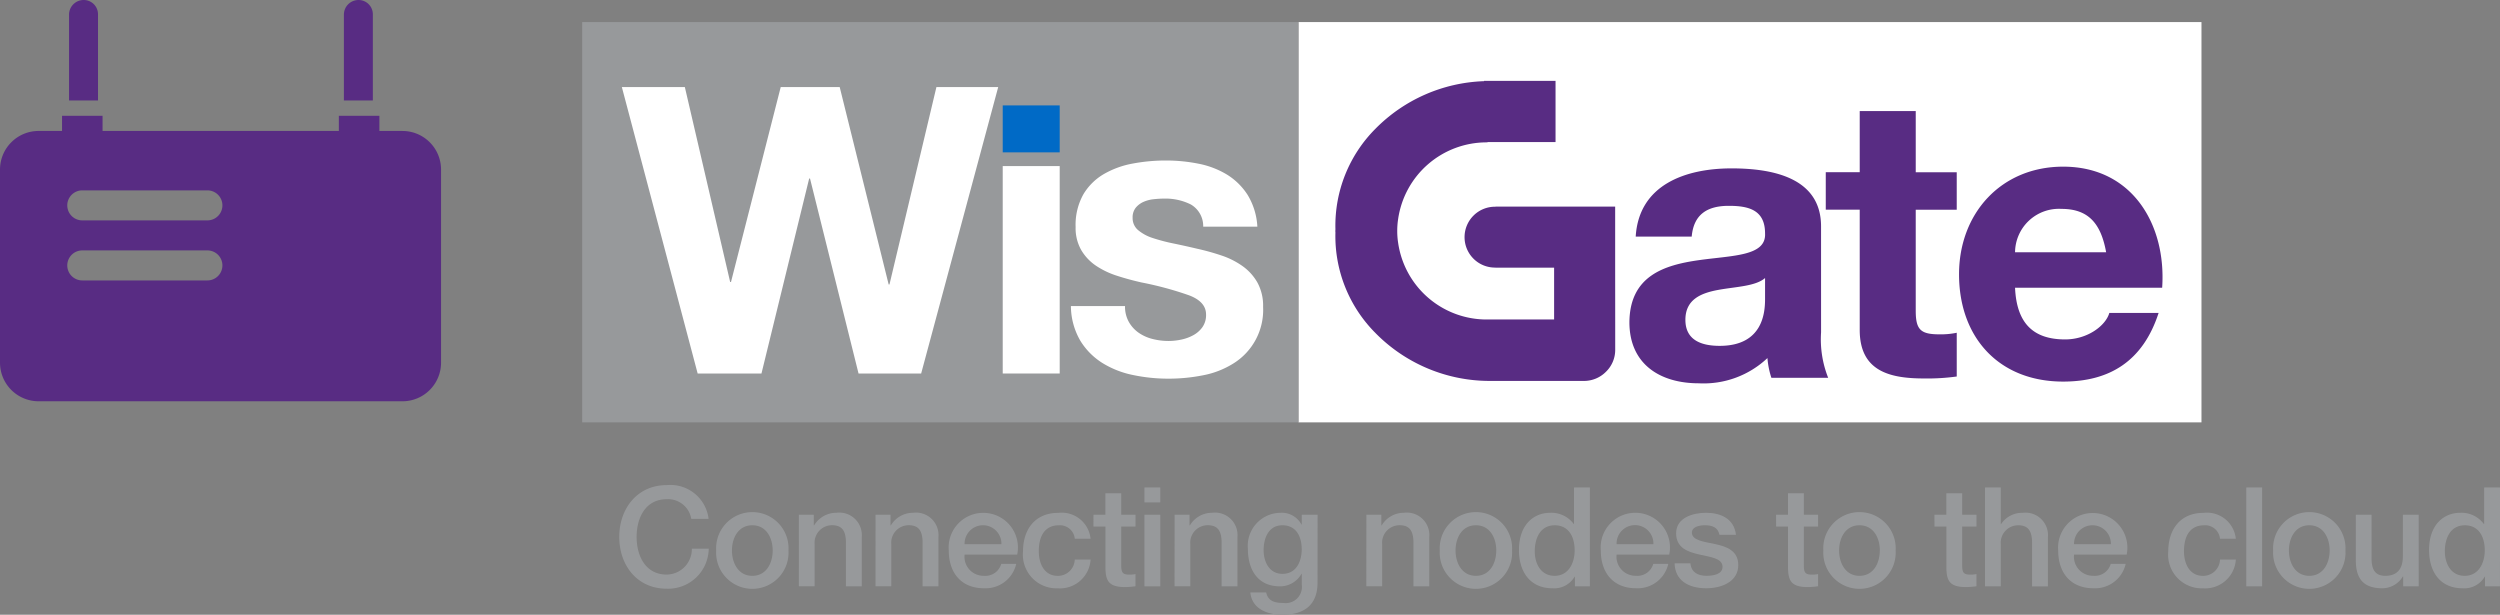 <svg xmlns="http://www.w3.org/2000/svg" width="333.083" height="81.905" viewBox="0 0 333.083 81.905"><rect x="0" y="0" width="333.083" height="81.905" fill="#808080" stroke="none"/><defs><style>.a{fill:#582c83;}.b{fill:#97999b;}.c{fill:#fff;}.d{fill:#006ac6;}</style></defs><g transform="translate(166.541 40.952)"><g transform="translate(-166.541 -40.952)"><path class="a" d="M53.618,12.251H50.547V10.229h-5.4v2.022H13.665V10.229h-5.4v2.022H5.145A5.147,5.147,0,0,0,0,17.4V43.121a5.147,5.147,0,0,0,5.145,5.147H53.618a5.145,5.145,0,0,0,5.145-5.147V17.4a5.145,5.145,0,0,0-5.145-5.147ZM27.632,32.167H10.963a2,2,0,0,1,0-4H27.632a2,2,0,1,1,0,4Zm0-8H10.963a2,2,0,0,1,0-4H27.632a2,2,0,1,1,0,4Z" transform="translate(0 5.196)"/><path class="a" d="M9.959,1.906A1.906,1.906,0,0,0,8.06,0,1.951,1.951,0,0,0,6.1,1.951V13.385H9.959Z" transform="translate(3.099 0)"/><path class="a" d="M34.241,1.906A1.906,1.906,0,0,0,32.335,0a1.951,1.951,0,0,0-1.951,1.951V13.385h3.857Z" transform="translate(15.434 0)"/><g transform="translate(82.506 64.606)"><path class="b" d="M64.309,47.371a3.134,3.134,0,0,0-3.283-2.621c-2.823,0-4,2.491-4,5.02s1.181,5.02,4,5.02a3.391,3.391,0,0,0,3.358-3.452h2.251a5.409,5.409,0,0,1-5.61,5.334c-3.931,0-6.312-3.118-6.312-6.9,0-3.746,2.381-6.9,6.312-6.9a5.127,5.127,0,0,1,5.592,4.5Z" transform="translate(-54.714 -42.844)"/><path class="b" d="M63.28,50.361a4.825,4.825,0,1,1,9.633,0,4.825,4.825,0,1,1-9.633,0Zm7.529,0c0-1.642-.831-3.358-2.714-3.358s-2.714,1.716-2.714,3.358.831,3.378,2.714,3.378,2.714-1.718,2.714-3.378Z" transform="translate(-50.367 -41.626)"/><path class="b" d="M70.581,45.574H72.57v1.4l.036.038a3.441,3.441,0,0,1,2.98-1.7,3,3,0,0,1,3.376,3.247v6.552H76.854v-6c-.054-1.5-.6-2.141-1.864-2.141a2.325,2.325,0,0,0-2.307,2.509v5.629h-2.1Z" transform="translate(-46.654 -41.6)"/><path class="b" d="M77.358,45.574H79.35v1.4l.038.038a3.437,3.437,0,0,1,2.971-1.7,3,3,0,0,1,3.378,3.247v6.552H83.625v-6c-.054-1.5-.6-2.141-1.862-2.141a2.325,2.325,0,0,0-2.309,2.509v5.629h-2.1Z" transform="translate(-43.212 -41.6)"/><path class="b" d="M85.939,50.873A2.538,2.538,0,0,0,88.5,53.7a2.2,2.2,0,0,0,2.325-1.588h1.994A4.179,4.179,0,0,1,88.5,55.358c-3.008,0-4.667-2.067-4.667-5.02a4.616,4.616,0,1,1,9.116.535Zm4.908-1.383a2.455,2.455,0,1,0-4.908,0Z" transform="translate(-39.931 -41.59)"/><path class="b" d="M97.294,48.771a1.992,1.992,0,0,0-2.176-1.79c-1.09,0-2.621.59-2.621,3.468,0,1.586.7,3.266,2.529,3.266a2.239,2.239,0,0,0,2.262-2.177H99.4a4.094,4.094,0,0,1-4.373,3.838,4.486,4.486,0,0,1-4.632-4.926c0-2.88,1.568-5.127,4.7-5.127a3.862,3.862,0,0,1,4.3,3.449Z" transform="translate(-36.601 -41.598)"/><path class="b" d="M96.613,46.444H98.2V43.579h2.111v2.865h1.9v1.568h-1.9v5.1c0,.867.074,1.31,1.015,1.31a3.521,3.521,0,0,0,.885-.075v1.626a11.582,11.582,0,0,1-1.365.11c-2.215,0-2.583-.849-2.639-2.435V48.012h-1.6Z" transform="translate(-33.431 -42.47)"/><path class="b" d="M101.115,43.068h2.111v1.994h-2.111Zm0,3.636h2.111v9.541h-2.111Z" transform="translate(-31.144 -42.73)"/><path class="b" d="M103.786,45.574h1.987v1.4l.036.038a3.441,3.441,0,0,1,2.972-1.7,3,3,0,0,1,3.376,3.247v6.552h-2.111v-6c-.054-1.5-.6-2.141-1.862-2.141a2.325,2.325,0,0,0-2.309,2.509v5.629h-2.1Z" transform="translate(-29.794 -41.6)"/><path class="b" d="M119.541,54.61c0,2.879-1.659,4.283-4.688,4.283-1.918,0-4.059-.739-4.263-2.972H112.7c.258,1.206,1.217,1.4,2.288,1.4a2.158,2.158,0,0,0,2.453-2.435V53.429h-.036a3.268,3.268,0,0,1-2.865,1.68c-3.026,0-4.281-2.289-4.281-5.02a4.4,4.4,0,0,1,4.319-4.779,2.968,2.968,0,0,1,2.823,1.568h.036v-1.31h2.111Zm-2.111-4.483c0-1.642-.737-3.156-2.564-3.156-1.862,0-2.509,1.734-2.509,3.318,0,1.55.754,3.155,2.509,3.155,1.868,0,2.57-1.674,2.57-3.319Z" transform="translate(-26.507 -41.594)"/><path class="b" d="M120.73,45.574h1.992v1.4l.038.038a3.437,3.437,0,0,1,2.971-1.7,3,3,0,0,1,3.378,3.247v6.552H127v-6c-.054-1.5-.6-2.141-1.862-2.141a2.325,2.325,0,0,0-2.307,2.509v5.629h-2.111Z" transform="translate(-21.188 -41.6)"/><path class="b" d="M127.211,50.361a4.825,4.825,0,1,1,9.633,0,4.825,4.825,0,1,1-9.633,0Zm7.531,0c0-1.642-.831-3.358-2.714-3.358s-2.714,1.716-2.714,3.358.831,3.378,2.714,3.378,2.711-1.718,2.711-3.378Z" transform="translate(-17.893 -41.626)"/><path class="b" d="M143.654,56.245h-1.994V54.952h-.038a3.15,3.15,0,0,1-2.953,1.55c-3.007,0-4.464-2.233-4.464-5.092,0-3.468,2.048-4.964,4.133-4.964a3.7,3.7,0,0,1,3.167,1.494h.038V43.068h2.111Zm-4.706-1.4c1.864,0,2.675-1.718,2.675-3.378,0-2.122-1.013-3.358-2.639-3.358-1.974,0-2.675,1.772-2.675,3.468C136.308,53.22,137.122,54.842,138.948,54.842Z" transform="translate(-14.335 -42.73)"/><path class="b" d="M143.546,50.877a2.538,2.538,0,0,0,2.564,2.824,2.2,2.2,0,0,0,2.325-1.588h2a4.176,4.176,0,0,1-4.317,3.248c-3.016,0-4.675-2.067-4.675-5.02a4.617,4.617,0,1,1,9.116.535Zm4.907-1.383a2.455,2.455,0,1,0-4.907,0Z" transform="translate(-10.669 -41.594)"/><path class="b" d="M150.06,52.044c.128,1.237,1.033,1.659,2.159,1.659.811,0,2.176-.166,2.122-1.255s-1.588-1.237-3.118-1.588-3.064-.885-3.064-2.823c0-2.086,2.251-2.731,3.987-2.731,1.96,0,3.744.793,3.984,2.933h-2.2c-.2-1.015-1-1.273-1.938-1.273-.6,0-1.734.151-1.734.979,0,1.033,1.55,1.206,3.1,1.531s3.081.9,3.081,2.787c0,2.269-2.286,3.1-4.262,3.1-2.413,0-4.169-1.071-4.222-3.318Z" transform="translate(-7.349 -41.593)"/><path class="b" d="M156.923,46.444h1.588V43.579h2.111v2.865h1.9v1.568h-1.9v5.1c0,.867.072,1.31,1.013,1.31a3.511,3.511,0,0,0,.885-.075v1.626a11.532,11.532,0,0,1-1.365.11c-2.215,0-2.583-.849-2.639-2.435V48.012h-1.588Z" transform="translate(-2.796 -42.47)"/><path class="b" d="M161.1,50.361a4.825,4.825,0,1,1,9.633,0,4.825,4.825,0,1,1-9.633,0Zm7.529,0c0-1.642-.829-3.358-2.714-3.358s-2.714,1.716-2.714,3.358.829,3.378,2.714,3.378,2.707-1.718,2.707-3.378Z" transform="translate(-0.677 -41.626)"/><path class="b" d="M170.917,46.444H172.5V43.579h2.111v2.865h1.9v1.568h-1.9v5.1c0,.867.074,1.31,1.015,1.31a3.5,3.5,0,0,0,.884-.075v1.626a11.534,11.534,0,0,1-1.365.11c-2.215,0-2.583-.849-2.639-2.435V48.012h-1.588Z" transform="translate(4.312 -42.47)"/><path class="b" d="M175.384,43.068h2.1v4.89h.038a3.339,3.339,0,0,1,2.865-1.508,3,3,0,0,1,3.376,3.247v6.552h-2.111v-6c-.054-1.5-.6-2.141-1.862-2.141a2.325,2.325,0,0,0-2.307,2.509v5.629h-2.1Z" transform="translate(6.58 -42.73)"/><path class="b" d="M183.966,50.867a2.539,2.539,0,0,0,2.563,2.824,2.2,2.2,0,0,0,2.325-1.588h1.992a4.177,4.177,0,0,1-4.317,3.248c-3.016,0-4.675-2.067-4.675-5.02a4.617,4.617,0,1,1,9.125.535Zm4.908-1.383a2.455,2.455,0,1,0-4.908,0Z" transform="translate(9.86 -41.583)"/><path class="b" d="M198.474,48.771a1.991,1.991,0,0,0-2.176-1.79c-1.09,0-2.622.59-2.622,3.468,0,1.586.7,3.266,2.529,3.266a2.241,2.241,0,0,0,2.269-2.177h2.111a4.094,4.094,0,0,1-4.373,3.838,4.486,4.486,0,0,1-4.631-4.927c0-2.88,1.568-5.127,4.7-5.127a3.862,3.862,0,0,1,4.3,3.45Z" transform="translate(14.798 -41.598)"/><path class="b" d="M198.467,43.068h2.111V56.245h-2.111Z" transform="translate(18.307 -42.73)"/><path class="b" d="M200.844,50.361a4.825,4.825,0,1,1,9.633,0,4.825,4.825,0,1,1-9.633,0Zm7.529,0c0-1.642-.829-3.358-2.714-3.358s-2.714,1.716-2.714,3.358.831,3.378,2.714,3.378S208.373,52.021,208.373,50.361Z" transform="translate(19.509 -41.626)"/><path class="b" d="M216.523,55.02h-2.066V53.69h-.039a3.2,3.2,0,0,1-2.714,1.588c-2.509,0-3.56-1.237-3.56-3.746V45.479h2.1v5.849c0,1.68.665,2.289,1.826,2.289,1.755,0,2.343-1.126,2.343-2.6V45.479h2.111Z" transform="translate(23.222 -41.505)"/><path class="b" d="M224.064,56.245h-1.994V54.952h-.036a3.152,3.152,0,0,1-2.953,1.55c-3.016,0-4.465-2.233-4.465-5.092,0-3.468,2.048-4.964,4.133-4.964a3.7,3.7,0,0,1,3.167,1.494h.038V43.068h2.111Zm-4.706-1.4c1.865,0,2.677-1.718,2.677-3.378,0-2.122-1.015-3.358-2.639-3.358-1.975,0-2.677,1.772-2.677,3.468C216.719,53.22,217.532,54.842,219.358,54.842Z" transform="translate(26.51 -42.73)"/></g><g transform="translate(77.566 2.941)"><rect class="c" width="120.314" height="53.333" transform="translate(95.43)"/><rect class="b" width="95.43" height="53.333"/><path class="c" d="M110.349,32.14a45.158,45.158,0,0,0-6.333-1.712q-1.659-.372-3.235-.882a11.041,11.041,0,0,1-2.808-1.336A6.5,6.5,0,0,1,96,26.125a5.894,5.894,0,0,1-.754-3.075,8.31,8.31,0,0,1,1.044-4.381,7.691,7.691,0,0,1,2.752-2.7,12.013,12.013,0,0,1,3.848-1.386,23.648,23.648,0,0,1,4.385-.4,21.924,21.924,0,0,1,4.357.428,11.592,11.592,0,0,1,3.77,1.443,8.692,8.692,0,0,1,2.754,2.7A9.066,9.066,0,0,1,119.46,23h-7.216a3.325,3.325,0,0,0-1.659-2.966,7.571,7.571,0,0,0-3.527-.777,12.908,12.908,0,0,0-1.39.081,4.513,4.513,0,0,0-1.357.347,2.826,2.826,0,0,0-1.044.775,2.055,2.055,0,0,0-.427,1.357,2.084,2.084,0,0,0,.754,1.659,5.783,5.783,0,0,0,1.95,1.042,24.357,24.357,0,0,0,2.754.722q1.55.32,3.153.7a31.476,31.476,0,0,1,3.235.9,10.624,10.624,0,0,1,2.808,1.417,6.81,6.81,0,0,1,1.977,2.191,6.426,6.426,0,0,1,.754,3.233,8.392,8.392,0,0,1-3.955,7.54,11.694,11.694,0,0,1-4.035,1.576,23.5,23.5,0,0,1-4.625.452,22.762,22.762,0,0,1-4.7-.483,12.388,12.388,0,0,1-4.088-1.6A9.152,9.152,0,0,1,95.877,38.2a9.277,9.277,0,0,1-1.258-4.625h7.21a4.144,4.144,0,0,0,.507,2.111,4.409,4.409,0,0,0,1.31,1.445,5.635,5.635,0,0,0,1.844.828,8.681,8.681,0,0,0,2.164.268,8.2,8.2,0,0,0,1.684-.187,5.759,5.759,0,0,0,1.6-.59,3.583,3.583,0,0,0,1.206-1.069,2.793,2.793,0,0,0,.481-1.684Q112.62,32.995,110.349,32.14Z" transform="translate(-29.504 4.261)"/><rect class="d" width="7.591" height="6.255" transform="translate(56.03 11.103)"/><rect class="c" width="7.591" height="27.636" transform="translate(56.03 19.187)"/><path class="c" d="M63.335,7.69l6.039,25.979h.109L76.111,7.69h7.856l6.523,26.3H90.6l6.255-26.3h8.232L94.82,45.858H86.479L80.013,19.879H79.9L73.544,45.858h-8.5L54.942,7.69Z" transform="translate(-49.658 0.966)"/><path class="a" d="M169.5,22.6c0-6.514-6.514-7.724-11.926-7.724-6.1,0-12.349,2.155-12.768,9.09h7.46c.264-2.942,2.049-4.1,4.939-4.1,2.628,0,4.835.526,4.835,3.678.317,6.1-17.969-.525-18.074,11.824,0,5.567,4.046,8.143,9.248,8.143a12.386,12.386,0,0,0,9.143-3.363,11.105,11.105,0,0,0,.525,2.627h7.565a13.917,13.917,0,0,1-.945-6.042Zm-7.461,9.669c0,1.681-.21,6.252-6.042,6.252-2.413,0-4.571-.736-4.571-3.468s2.1-3.572,4.414-3.993,4.939-.472,6.2-1.576Z" transform="translate(-4.441 4.617)"/><path class="a" d="M173.3,9.815h-7.463v8.143h-4.524v4.991h4.524V38.976c0,5.465,3.942,6.462,8.565,6.462a28.487,28.487,0,0,0,4.361-.262V39.348a10.45,10.45,0,0,1-2.312.211c-2.521,0-3.152-.63-3.152-3.153V22.955h5.463V17.964H173.3Z" transform="translate(4.374 2.045)"/><path class="a" d="M187.222,37.743c-4.2,0-6.463-2.1-6.673-6.884h19.6c.578-8.354-3.942-16.135-13.189-16.135-8.249,0-13.873,6.2-13.873,14.345,0,8.407,5.306,14.291,13.873,14.291,6.148,0,10.613-2.68,12.715-9.143h-6.567C192.634,35.9,190.217,37.743,187.222,37.743Zm-.474-17.391c3.619,0,5.255,2,5.937,5.779H180.549a5.845,5.845,0,0,1,6.2-5.779Z" transform="translate(10.357 4.539)"/><path class="a" d="M155.263,32.029V23.9H139.316v.014a4.055,4.055,0,1,0,0,8.109v.011h7.813v6.906H138.15a11.913,11.913,0,0,1-11.8-10.2,10.53,10.53,0,0,1,0-3.2,11.913,11.913,0,0,1,11.8-10.2c.072,0,.133-.038.205-.041h8.965V7.142h-9.526v.045a21.323,21.323,0,0,0-14.461,6.333,18.284,18.284,0,0,0-5.343,13.287.923.923,0,0,1,0,.151c0,.059-.008.118-.008.178a1.37,1.37,0,0,0,.008.176.932.932,0,0,1,0,.151,18.282,18.282,0,0,0,5.343,13.285,21.345,21.345,0,0,0,15.215,6.377h12.558a4.123,4.123,0,0,0,2.931-1.221A4.049,4.049,0,0,0,155.269,43V39.544h0Z" transform="translate(-17.636 0.687)"/></g></g></g></svg>